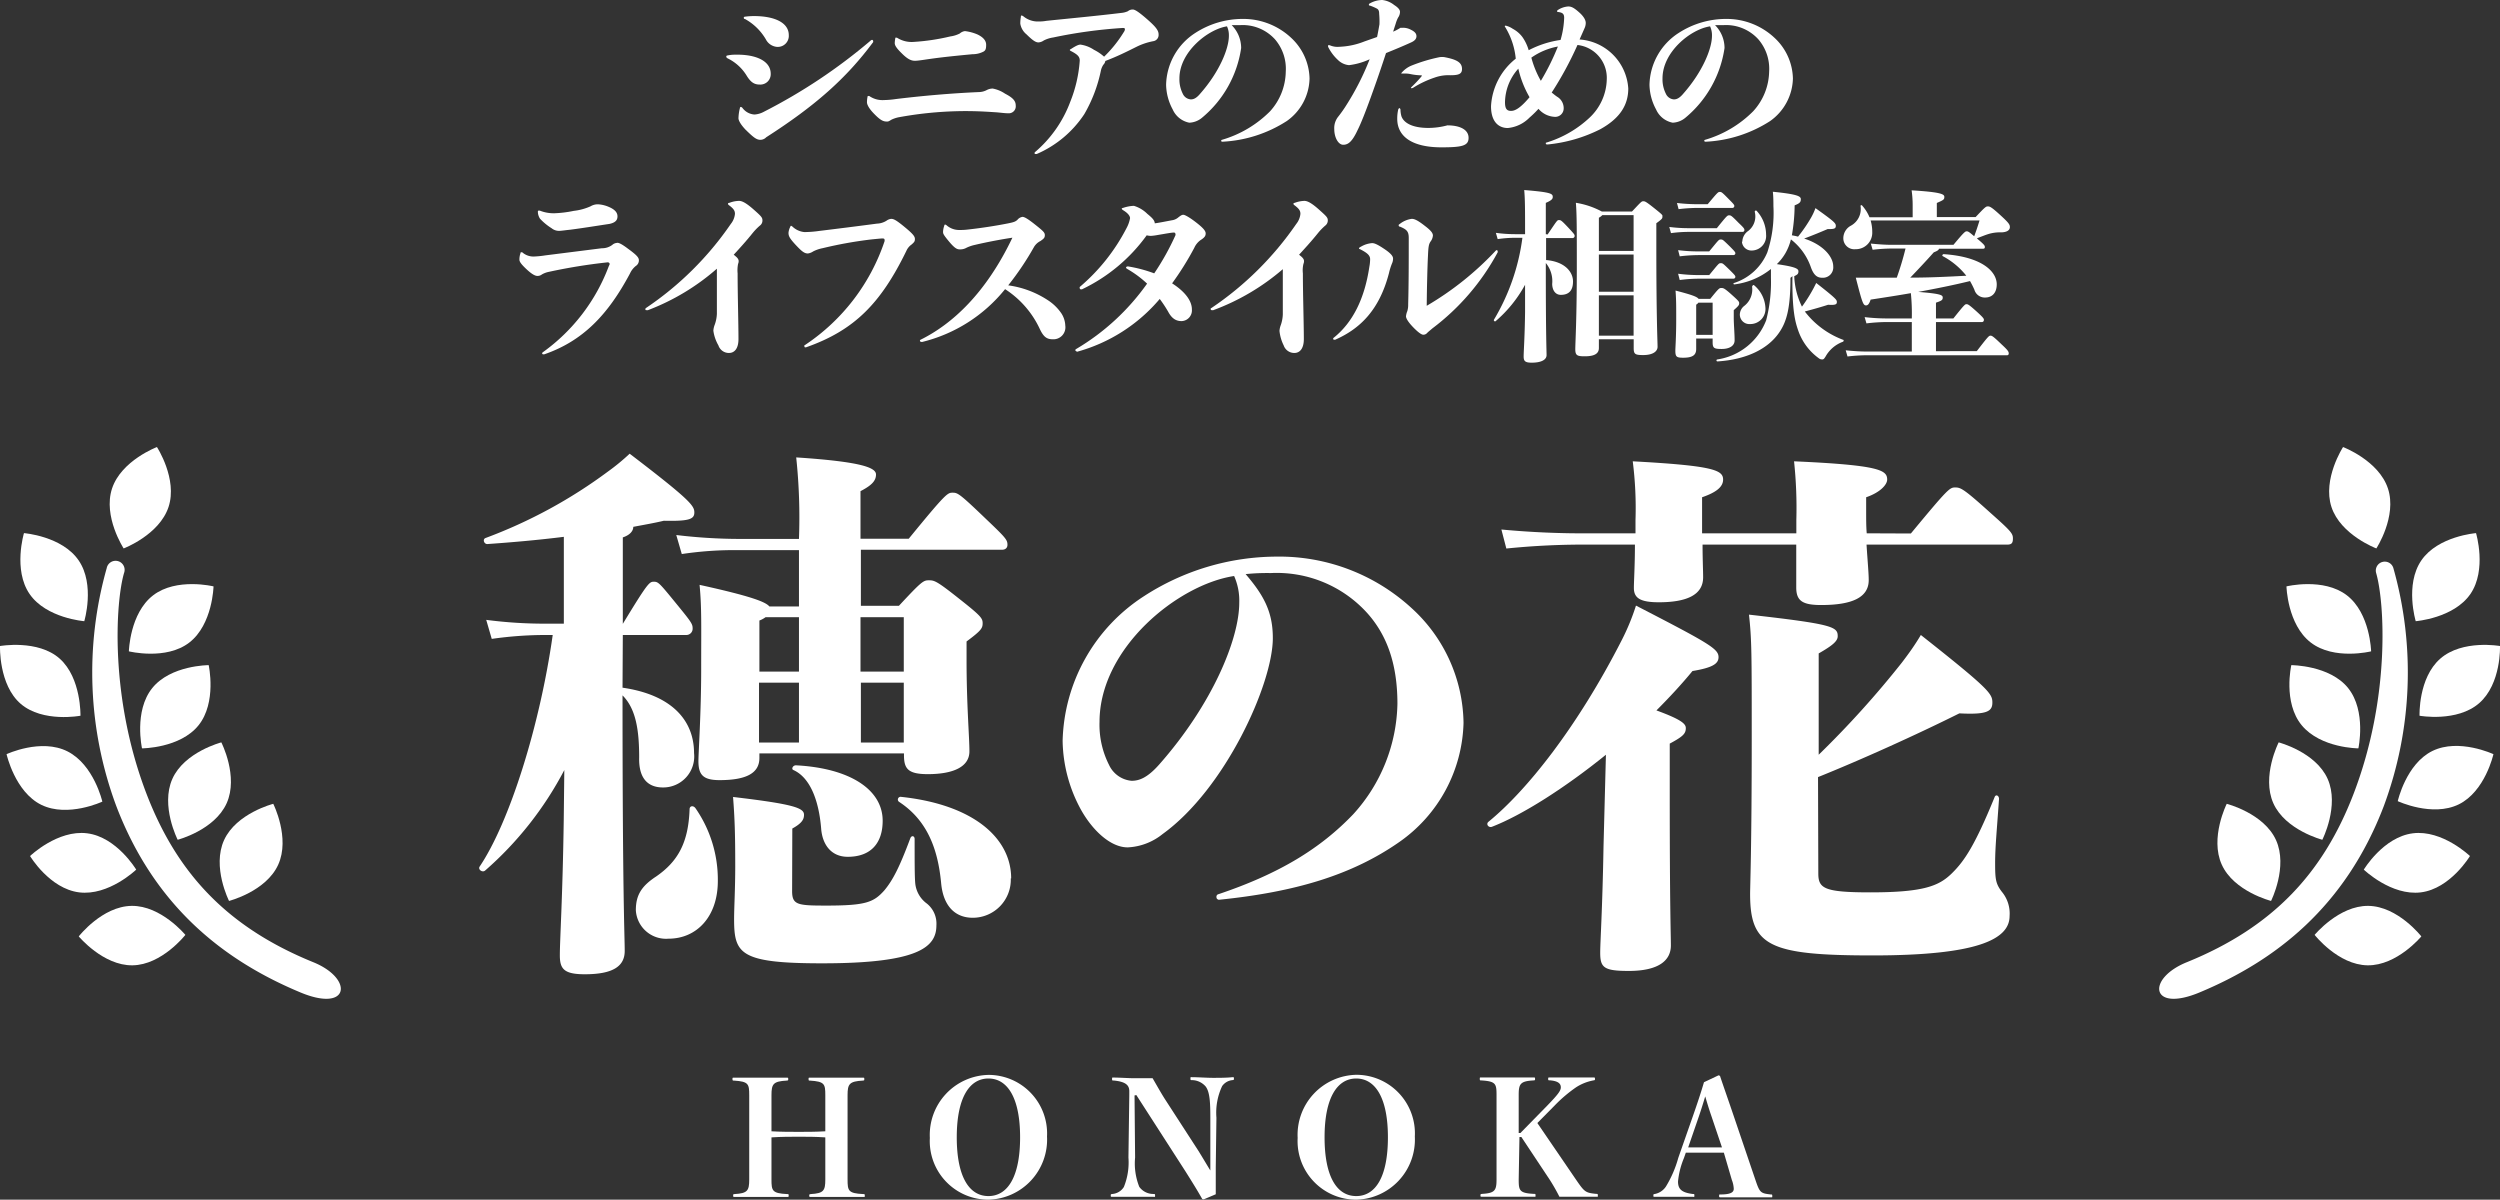 <svg xmlns="http://www.w3.org/2000/svg" viewBox="0 0 262.84 126.13"><rect x="0" y="0" width="262.84" height="126.13" fill="#333333" stroke="none"/><defs><style>.cls-1{fill:#fff;}</style></defs><title>アセット 1</title><g id="レイヤー_2" data-name="レイヤー 2"><g id="レイヤー_1-2" data-name="レイヤー 1"><path class="cls-1" d="M79.87,8.89c-.58,0-.94-.25-1.36-.92a4.81,4.81,0,0,0-2-1.83c-.11-.06-.15-.12-.15-.18s0-.11.13-.13a3.94,3.94,0,0,1,.91-.08h.36c2,.06,3.27.79,3.27,2A1.09,1.09,0,0,1,79.87,8.89Zm-1.48,4.75c-.56-.59-.75-1-.75-1.21a4.74,4.74,0,0,1,.15-1.06c0-.08.06-.13.1-.13a.31.31,0,0,1,.17.11,1.7,1.7,0,0,0,1.27.69,2.41,2.41,0,0,0,1-.3A57.75,57.75,0,0,0,91.51,4.29a.28.28,0,0,1,.18-.1.13.13,0,0,1,.11.14.18.18,0,0,1,0,.1c-2.87,3.86-6.12,6.71-11.24,10a.87.87,0,0,1-.65.27C79.51,14.68,79.2,14.43,78.39,13.64ZM78.2,1.87c0-.06,0-.1.15-.12a7.34,7.34,0,0,1,.92-.06c2.18,0,3.66.7,3.66,2A1.16,1.16,0,0,1,81.7,4.93a1.45,1.45,0,0,1-1.18-.79A5.77,5.77,0,0,0,78.33,2C78.22,2,78.2,1.92,78.2,1.87Z"/><path class="cls-1" d="M105.67,9.85c.85.44,1.12.77,1.12,1.25a.73.73,0,0,1-.77.81c-.37,0-.77-.06-1.23-.1-.83-.05-1.81-.13-3.31-.13a39.15,39.15,0,0,0-7,.65,3.24,3.24,0,0,0-.75.25c-.23.14-.32.2-.46.2-.42,0-.71-.12-1.48-.93-.52-.56-.64-.92-.64-1.09a2.78,2.78,0,0,1,.06-.58c0-.06,0-.08.08-.08a.14.14,0,0,1,.11,0,2.43,2.43,0,0,0,1.54.42,9.48,9.48,0,0,0,1.27-.11c2.72-.33,5.74-.6,8.72-.73a1.84,1.84,0,0,0,.83-.22,1.37,1.37,0,0,1,.61-.15A3.45,3.45,0,0,1,105.67,9.85ZM94.84,5.64c-.64-.62-.77-.89-.77-1.12a3.26,3.26,0,0,1,.06-.5c0-.06,0-.06.05-.06s0,0,.12,0A2.84,2.84,0,0,0,96,4.41a22.38,22.38,0,0,0,3.91-.58,3.09,3.09,0,0,0,1-.31,1,1,0,0,1,.54-.25,4.77,4.77,0,0,1,1.31.35c.61.29.92.65.92,1.09s-.07.58-.25.7a2.49,2.49,0,0,1-1.19.29c-1.81.17-3.25.32-4.5.5-.64.09-1.23.19-1.54.19S95.51,6.31,94.84,5.64Z"/><path class="cls-1" d="M116,6.81a1.85,1.85,0,0,0-.25.58A15.24,15.24,0,0,1,114,12a11.4,11.4,0,0,1-5,4.19l-.1,0c-.07,0-.13,0-.13-.09a.14.14,0,0,1,.06-.12,12.8,12.8,0,0,0,3.69-5.27,14.22,14.22,0,0,0,1-4.33c0-.39-.17-.62-.9-1-.12-.06-.14-.08-.14-.12s0-.05.12-.11c.6-.39.83-.46,1-.46a3.39,3.39,0,0,1,1.42.55,4.66,4.66,0,0,1,1.06.72,13.12,13.12,0,0,0,2.08-2.6.53.53,0,0,0,.11-.29c0-.1-.07-.13-.23-.13a50.89,50.89,0,0,0-7.31,1,3.15,3.15,0,0,0-1,.32,1.09,1.09,0,0,1-.54.2c-.29,0-.59-.18-1.27-.85a1.82,1.82,0,0,1-.65-1.12,3.92,3.92,0,0,1,.06-.71c0-.09,0-.15.09-.15a.49.49,0,0,1,.18.09,2.39,2.39,0,0,0,1.42.54c.38,0,.6,0,1-.07,3-.31,5.1-.5,7.85-.83a2.16,2.16,0,0,0,.71-.18A.79.79,0,0,1,119.1,1c.19,0,.54.18,1.48,1s1.23,1.2,1.23,1.62a.66.66,0,0,1-.56.71,6.8,6.8,0,0,0-1.78.6c-1.08.54-2,1-3.26,1.48A.72.72,0,0,1,116,6.81Z"/><path class="cls-1" d="M128.39,14.8a.1.1,0,0,1,.08-.1,11.78,11.78,0,0,0,5.06-3,6.34,6.34,0,0,0,1.65-4.16,4.75,4.75,0,0,0-1.13-3.4,4.57,4.57,0,0,0-3.62-1.5c-.29,0-.63,0-.94,0a3.42,3.42,0,0,1,1,2.41,11.71,11.71,0,0,1-4.14,7.35,2.22,2.22,0,0,1-1.31.5,2.41,2.41,0,0,1-1.75-1.4,5.64,5.64,0,0,1-.69-2.6,6.65,6.65,0,0,1,3.06-5.43,9.16,9.16,0,0,1,5-1.48,7.35,7.35,0,0,1,5.1,2,6,6,0,0,1,1.92,4.27,5.61,5.61,0,0,1-2.4,4.47,13.73,13.73,0,0,1-6.77,2.17C128.41,14.89,128.39,14.85,128.39,14.8ZM124,8.24a3.35,3.35,0,0,0,.35,1.61,1,1,0,0,0,.85.6c.27,0,.57-.1,1-.62,2-2.27,3-4.71,3-6.06a2.22,2.22,0,0,0-.2-1C127,3.08,124,5.46,124,8.24Z"/><path class="cls-1" d="M147.46,2.92a1.72,1.72,0,0,1,.86.2c.44.21.6.42.6.69s-.18.48-.56.65c-.81.37-1.77.77-2.64,1.12-.78,2.39-1.3,3.81-1.63,4.73-.52,1.43-1,2.66-1.35,3.35-.58,1.25-1,1.56-1.52,1.56s-.94-.77-.94-1.64a1.91,1.91,0,0,1,.42-1.32,13.05,13.05,0,0,0,.89-1.27A27.66,27.66,0,0,0,144,6.23a7.19,7.19,0,0,1-2.17.62,1.9,1.9,0,0,1-1.16-.54,4.76,4.76,0,0,1-1-1.31.41.41,0,0,1-.05-.17s0-.08.05-.08,0,0,.12,0a2,2,0,0,0,1,.17,7.92,7.92,0,0,0,2.68-.57l1.31-.46c.09-.43.17-.87.25-1.33A8.7,8.7,0,0,0,145,1.46c0-.29-.06-.44-.21-.54A4.92,4.92,0,0,0,144,.58c-.06,0-.08,0-.08-.1A.12.12,0,0,1,144,.37,2.69,2.69,0,0,1,145.32,0a2.44,2.44,0,0,1,1.25.52c.42.27.62.5.62.73a1.07,1.07,0,0,1-.2.6,3.29,3.29,0,0,0-.25.63c-.09.29-.19.58-.27.85a4.76,4.76,0,0,0,.77-.41Zm-.31,8.45s.09.06.09.17a2.66,2.66,0,0,0,.1.68c.23.67,1.1,1.23,2.83,1.23a7.7,7.7,0,0,0,2-.27c1.38,0,2.23.48,2.23,1.31s-.65,1-2.85,1c-3.06,0-4.65-1.12-4.65-3a4.19,4.19,0,0,1,.11-1C147.07,11.39,147.09,11.37,147.15,11.37Zm1.27-2.1s-.08,0-.08,0,0-.08.08-.14a14,14,0,0,0,1-1.06c.1-.13.08-.15,0-.15a6.11,6.11,0,0,1-1.12-.13,2.81,2.81,0,0,0-.59-.06l-.23,0c-.12,0-.16,0-.16,0s0-.06.16-.21a2.72,2.72,0,0,1,.86-.6A17.09,17.09,0,0,1,151.4,6a3.29,3.29,0,0,1,.42,0c1.33.25,1.89.56,1.89,1.25,0,.52-.33.66-1.23.66a4.31,4.31,0,0,0-1.66.25,10.58,10.58,0,0,0-2.27,1.08A.26.26,0,0,1,148.42,9.27Z"/><path class="cls-1" d="M162.67,15.18c-.09,0-.15,0-.15-.1s0-.07.13-.11a11.54,11.54,0,0,0,4.45-2.58,5.69,5.69,0,0,0,1.83-4.08,3.47,3.47,0,0,0-3.08-3.58,36.38,36.38,0,0,1-2.71,5c.19.15.36.3.57.44a1.39,1.39,0,0,1,.69,1.23.89.89,0,0,1-1,.88,2.38,2.38,0,0,1-1.65-.84,10.12,10.12,0,0,1-.94.92,3.68,3.68,0,0,1-2.29,1.1c-.91,0-1.76-.6-1.76-2.29a6.84,6.84,0,0,1,2.6-5,7.74,7.74,0,0,0-1.09-3.29c-.06-.08-.06-.08-.06-.12s0-.06.11-.06a2.24,2.24,0,0,1,.73.33,3.06,3.06,0,0,1,1,.85,4.69,4.69,0,0,1,.67,1.4,10.4,10.4,0,0,1,3.35-1.08,9.25,9.25,0,0,0,.38-2.32c0-.43-.17-.56-.65-.62-.08,0-.1-.06-.1-.1s0,0,.06-.09a2.28,2.28,0,0,1,1.12-.39c.32,0,.59.12,1.17.64s.67.9.67,1.1a1.4,1.4,0,0,1-.09.46c-.18.42-.35.79-.56,1.27a5.51,5.51,0,0,1,5.12,5.15c0,1.7-.83,3.12-2.95,4.29a15.59,15.59,0,0,1-5.54,1.6Zm-4.44-4.44c0,.63.15.92.63.92.33,0,.87-.15,1.95-1.44a10.72,10.72,0,0,1-1.18-3A5.38,5.38,0,0,0,158.23,10.74Zm5.56-5.85A7.1,7.1,0,0,0,161,6.06,10.19,10.19,0,0,0,162,8.5,25.16,25.16,0,0,0,163.79,4.89Z"/><path class="cls-1" d="M179.18,14.8a.1.1,0,0,1,.08-.1,11.78,11.78,0,0,0,5.06-3A6.34,6.34,0,0,0,186,7.54a4.75,4.75,0,0,0-1.13-3.4,4.57,4.57,0,0,0-3.62-1.5c-.29,0-.64,0-.94,0a3.42,3.42,0,0,1,1,2.41,11.71,11.71,0,0,1-4.14,7.35,2.22,2.22,0,0,1-1.31.5,2.41,2.41,0,0,1-1.75-1.4,5.64,5.64,0,0,1-.69-2.6,6.65,6.65,0,0,1,3.06-5.43,9.16,9.16,0,0,1,5-1.48,7.35,7.35,0,0,1,5.1,2,6,6,0,0,1,1.92,4.27,5.64,5.64,0,0,1-2.4,4.47,13.73,13.73,0,0,1-6.77,2.17C179.2,14.89,179.18,14.85,179.18,14.8Zm-4.39-6.56a3.35,3.35,0,0,0,.35,1.61,1,1,0,0,0,.85.6c.26,0,.57-.1,1-.62,2-2.27,3-4.71,3-6.06a2.22,2.22,0,0,0-.2-1C177.74,3.08,174.79,5.46,174.79,8.24Z"/><path class="cls-1" d="M66,26.13c.92.67,1.17.94,1.17,1.23a.69.69,0,0,1-.32.6,2.18,2.18,0,0,0-.62.8c-2.35,4.41-5,7.1-9,8.49a.3.3,0,0,1-.12,0,.1.1,0,0,1-.11-.1s0-.08.09-.13A19.58,19.58,0,0,0,64,28c.08-.17.1-.21.1-.25s-.06-.17-.21-.17a58.36,58.36,0,0,0-6.18,1,2.39,2.39,0,0,0-.73.27.75.75,0,0,1-.48.16c-.21,0-.54-.14-1.14-.7s-.75-.82-.75-1a2,2,0,0,1,.12-.71c0-.06,0-.08.08-.08s0,0,.09,0a1.77,1.77,0,0,0,1.25.45,10.08,10.08,0,0,0,1.18-.12l5.94-.75a1.78,1.78,0,0,0,1.1-.35.81.81,0,0,1,.48-.21C65,25.49,65.31,25.61,66,26.13ZM58,24A6.06,6.06,0,0,1,56.78,23a1.37,1.37,0,0,1-.23-.73c0-.06,0-.12.06-.12a.34.34,0,0,1,.16,0,3.88,3.88,0,0,0,1.55.27,11.86,11.86,0,0,0,2-.25,5.92,5.92,0,0,0,1.77-.48,1.49,1.49,0,0,1,.79-.21,3.32,3.32,0,0,1,1.12.27c.69.29.92.63.92,1s-.19.65-.84.79c-1.66.25-2.81.44-4.12.61-.6.06-.94.12-1.14.12A1.21,1.21,0,0,1,58,24Z"/><path class="cls-1" d="M68.12,32.61a.39.39,0,0,1-.14,0c-.08,0-.13,0-.13-.12a.16.16,0,0,1,.07-.11,33.41,33.41,0,0,0,8.91-8.83,2,2,0,0,0,.44-1.06c0-.33-.13-.54-.61-.9-.08-.06-.12-.1-.12-.16s0-.08.16-.11a3,3,0,0,1,1-.2c.33,0,.77.23,1.56.93s.9.82.9,1.13a.65.65,0,0,1-.27.54,6.2,6.2,0,0,0-.75.77c-.73.91-1.4,1.64-2,2.29l.23.19c.23.2.29.35.29.48a.72.72,0,0,1-.06.29,3.42,3.42,0,0,0-.05,1c0,2.18.09,5.28.09,6.91,0,1-.42,1.46-1,1.46a1.16,1.16,0,0,1-1.11-.8A4.22,4.22,0,0,1,75,34.77a2.08,2.08,0,0,1,.14-.62A3.79,3.79,0,0,0,75.37,33c0-1.4,0-2.5,0-4.75A23.8,23.8,0,0,1,68.12,32.61Z"/><path class="cls-1" d="M84.7,36.52c-.08,0-.13,0-.13-.14s0-.07.07-.11A21.19,21.19,0,0,0,93,25.36a.39.39,0,0,0,0-.14c0-.11-.07-.15-.23-.15s-.71.06-1.13.1a43.36,43.36,0,0,0-5.14.92,3.81,3.81,0,0,0-1,.34,1.34,1.34,0,0,1-.56.22c-.37,0-.65-.22-1.31-.93s-.73-.94-.73-1.25a1.68,1.68,0,0,1,.17-.59c.06-.14.06-.14.1-.14s0,0,.12.06a2.12,2.12,0,0,0,1.28.6,11.42,11.42,0,0,0,1.56-.12c1.89-.23,3.89-.48,6.08-.77a2,2,0,0,0,1-.31,1,1,0,0,1,.48-.19c.25,0,.5.1,1.41.85s1.09,1,1.09,1.27-.09.34-.34.57a1.61,1.61,0,0,0-.56.68c-2.69,5.52-5.46,8.35-10.56,10.14Z"/><path class="cls-1" d="M96.86,35.94c-.1,0-.14-.06-.14-.12s0-.07.08-.11c3.35-1.66,6.87-4.91,9.64-10.72-1.08.16-2.6.44-4,.77a3.93,3.93,0,0,0-.83.29,1.31,1.31,0,0,1-.64.17c-.28,0-.5,0-1.17-.8s-.65-.87-.65-1.08a2.21,2.21,0,0,1,.13-.62c0-.09.06-.11.1-.11s0,0,.11.05a2,2,0,0,0,1.35.52c.31,0,.52,0,.94-.05,1.45-.16,2.91-.39,4.18-.64.65-.13.79-.19,1-.37a.85.85,0,0,1,.54-.32c.19,0,.52.17,1.35.83s1,.82,1,1.09-.1.37-.46.62a1.62,1.62,0,0,0-.68.63A30.33,30.33,0,0,1,106,30a10.05,10.05,0,0,1,4.15,1.55,5,5,0,0,1,1.35,1.27,2.52,2.52,0,0,1,.5,1.41,1.26,1.26,0,0,1-1.33,1.44c-.67,0-1-.31-1.4-1.19a10,10,0,0,0-3.6-4.08,16.11,16.11,0,0,1-8.75,5.56Z"/><path class="cls-1" d="M113.17,36.92a.1.1,0,0,1-.11-.09.14.14,0,0,1,.09-.14,24.24,24.24,0,0,0,7.45-6.87,11.09,11.09,0,0,0-2.08-1.54c-.09-.06-.13-.09-.13-.15s.07-.12.21-.12a14.38,14.38,0,0,1,2.75.73,26.75,26.75,0,0,0,2.23-4,.29.29,0,0,0,0-.15.15.15,0,0,0-.15-.14c-.29,0-.87.12-1.68.25a6,6,0,0,1-.75.1,1.92,1.92,0,0,1-.44-.06,17.85,17.85,0,0,1-6.81,5.68l-.1,0a.12.12,0,0,1-.13-.12.21.21,0,0,1,0-.13A20.27,20.27,0,0,0,118.43,24a3.5,3.5,0,0,0,.38-1.06c0-.15-.1-.46-.73-.84-.12-.08-.14-.12-.14-.16s0-.05.16-.09a4,4,0,0,1,1.11-.21,3.36,3.36,0,0,1,1.41.84c.5.41.77.67.79,1,.4-.05,1-.17,1.79-.32a1.29,1.29,0,0,0,.69-.31c.25-.19.37-.27.52-.27s.63.25,1.35.81,1,.88,1,1.15-.12.41-.41.62a2,2,0,0,0-.79.9,31,31,0,0,1-2.33,3.73c1.24.79,2.08,1.76,2.08,2.74a1.13,1.13,0,0,1-1.07,1.23c-.52,0-1-.19-1.43-1a13.31,13.31,0,0,0-.88-1.33,17.41,17.41,0,0,1-8.72,5.56Z"/><path class="cls-1" d="M127.56,32.61a.34.34,0,0,1-.13,0c-.08,0-.14,0-.14-.12s0-.07.08-.11a33.56,33.56,0,0,0,8.91-8.83,2,2,0,0,0,.44-1.06c0-.33-.13-.54-.61-.9-.08-.06-.12-.1-.12-.16s0-.08.15-.11a3.08,3.08,0,0,1,1-.2c.32,0,.77.23,1.55.93s.91.82.91,1.13a.68.68,0,0,1-.27.54,6.2,6.2,0,0,0-.75.77c-.73.91-1.41,1.64-2,2.29l.23.19c.23.2.29.35.29.48a.72.72,0,0,1-.06.29,2.86,2.86,0,0,0-.06,1c0,2.18.1,5.28.1,6.91,0,1-.42,1.46-1,1.46a1.18,1.18,0,0,1-1.12-.8,4.39,4.39,0,0,1-.44-1.52,2.08,2.08,0,0,1,.14-.62,3.79,3.79,0,0,0,.21-1.12c0-1.4,0-2.5,0-4.75A23.85,23.85,0,0,1,127.56,32.61Z"/><path class="cls-1" d="M146.34,27.72a6.61,6.61,0,0,0-.31,1c-1,3.84-3,5.83-5.66,7l-.09,0a.11.11,0,0,1-.12-.1s0-.06.06-.11c2-1.6,3.25-4.1,3.75-7.47a4.45,4.45,0,0,0,.08-.79c0-.4-.31-.67-1.08-1.06-.07,0-.09-.05-.09-.09s.07-.1.23-.18a2.71,2.71,0,0,1,1.15-.36c.25,0,.6.15,1.39.69.59.41.81.69.81.93A1.22,1.22,0,0,1,146.34,27.72Zm4.06-2.32c-.19.28-.23.57-.27,1.52-.06,1.19-.11,3.19-.13,5.23a32.12,32.12,0,0,0,7.25-5.79s.06-.06.1-.06a.11.11,0,0,1,.11.12.3.3,0,0,1,0,.11,24.57,24.57,0,0,1-6.87,8c-.25.22-.38.31-.55.48a.51.51,0,0,1-.41.18c-.17,0-.52-.23-1.06-.79s-.75-.94-.75-1.15a1.88,1.88,0,0,1,.14-.54,2.25,2.25,0,0,0,.09-.7c.06-2.27.06-4.48.06-7,0-.69-.23-.89-.92-1.18-.1,0-.14-.07-.14-.13s0-.08.1-.14a2.56,2.56,0,0,1,1.27-.55c.25,0,.56.09,1.4.75.66.5.83.77.83,1A1.19,1.19,0,0,1,150.4,25.4Z"/><path class="cls-1" d="M162.71,24.65c1-1.47,1-1.51,1.19-1.51s.24,0,1,.81c.57.62.65.7.65.85a.22.22,0,0,1-.21.23h-2.79v2.31c2,.17,2.83,1.27,2.83,2.25S164.92,31,164.1,31c-.56,0-.89-.46-.91-1.14a3,3,0,0,0-.67-2.21v.48c0,7.33.08,8.68.08,9.2s-.6.8-1.56.8c-.73,0-.85-.19-.85-.67s.12-2.12.15-4.67l0-2.85a13.62,13.62,0,0,1-3.1,3.83c-.09.07-.23-.06-.17-.16A22.44,22.44,0,0,0,160.06,25h-.72a12.66,12.66,0,0,0-1.88.14l-.19-.66a15.06,15.06,0,0,0,2.07.14h1c0-2.6,0-3.64-.09-4.64,2.83.23,3,.38,3,.73,0,.19-.1.35-.73.62v3.29Zm8.87-2.41c.94-1,1-1.08,1.18-1.08s.25,0,1.19.75.83.7.83.87,0,.23-.64.69v2.41c0,7.62.13,10.1.13,10.58s-.48.87-1.51.87c-.87,0-1-.1-1-.75v-.91H168.1v.92c0,.6-.48.87-1.48.87-.79,0-1-.08-1-.75s.16-3.14.16-8.7c0-4,0-5.5-.1-6.69a8.61,8.61,0,0,1,2.73.92Zm.17,4.14V22.62h-3.29a1.37,1.37,0,0,1-.36.27v3.49Zm-3.65.38v3.91h3.65V26.76Zm3.65,8.53V31.05H168.1v4.24Z"/><path class="cls-1" d="M177.51,24.38a13.93,13.93,0,0,0-1.83.13l-.18-.65a15.86,15.86,0,0,0,2,.13h3c1.07-1.33,1.11-1.35,1.29-1.35s.23,0,1,.79c.57.54.61.62.61.75a.19.19,0,0,1-.21.2Zm4.77,9c0,.73.09,1.66.09,2.41,0,.57-.54.9-1.36.9s-.95-.1-.95-.73v-.37h-1.73v1.1c0,.6-.31.92-1.36.92-.7,0-.83-.09-.83-.75,0-.3.09-1.4.09-3.31,0-1.57,0-2-.07-3,1.69.44,2.25.64,2.42.87h1.23c.89-1.1.95-1.14,1.16-1.14s.31,0,1.1.71.78.74.78.91-.07.27-.57.71Zm-3.74-11.52a16.76,16.76,0,0,0-2.06.13l-.17-.65a18.56,18.56,0,0,0,2.23.13h1c1.05-1.25,1.09-1.29,1.27-1.29s.21,0,1,.81c.48.48.53.56.53.67a.2.2,0,0,1-.21.2Zm1.16,4.57c1-1.21,1-1.25,1.21-1.25s.21,0,1,.77c.46.47.54.56.54.68a.2.2,0,0,1-.21.19h-3.58a16.76,16.76,0,0,0-2.06.13l-.17-.65a16.59,16.59,0,0,0,2.23.13Zm0,2.49c1-1.21,1-1.25,1.21-1.25s.21,0,1,.77c.46.46.54.55.54.67a.2.2,0,0,1-.21.19h-3.58a15.31,15.31,0,0,0-2.06.14l-.17-.66a16.88,16.88,0,0,0,2.23.14Zm.36,6.29V31.82h-1.5a.69.69,0,0,1-.23.21v3.18Zm8.18-6c0,3.09-.36,4.58-1.21,5.79-1.19,1.71-3.46,2.81-6.47,3-.11,0-.15-.19,0-.21a6.55,6.55,0,0,0,5.13-4.12,16,16,0,0,0,.5-4.48c0-.22,0-.56,0-.91a7.64,7.64,0,0,1-3.84,1.62c-.12,0-.16-.12,0-.16a5.66,5.66,0,0,0,3.46-3.21,13.27,13.27,0,0,0,.64-4.85c0-.34,0-1-.06-1.52,2.5.25,2.94.46,2.94.77s-.09.44-.65.66a18.7,18.7,0,0,1-.29,3.15,6.2,6.2,0,0,1,.65.14,15.43,15.43,0,0,0,1.37-2,6.13,6.13,0,0,0,.46-1c2,1.43,2.14,1.58,2.14,1.87s-.19.35-.85.33c-.73.31-1.54.65-2.48,1,2,.65,3.06,1.9,3.06,2.94a1.09,1.09,0,0,1-1.18,1.18c-.52,0-.88-.29-1.17-1.1a6.33,6.33,0,0,0-2.1-2.93,5.64,5.64,0,0,1-.59,1.47,5.27,5.27,0,0,1-.89,1.13c1.87.27,2.27.46,2.27.75s-.11.35-.44.52a8,8,0,0,0,.81,3.2,15.44,15.44,0,0,0,1-1.54c.19-.33.34-.62.5-.95,2.09,1.64,2.17,1.77,2.17,2s-.11.35-.92.29c-.7.23-1.52.46-2.45.71a10.66,10.66,0,0,0,.72.83,9.11,9.11,0,0,0,3.29,2.14c.11,0,.09.17,0,.21a3.45,3.45,0,0,0-1.83,1.56c-.16.25-.21.3-.35.3a.51.51,0,0,1-.31-.09,6,6,0,0,1-2.23-3c-.29-.85-.63-2-.59-5.66Zm-4,.9c0-.11.12-.19.19-.11a3.31,3.31,0,0,1,1.18,2.34A1.59,1.59,0,0,1,184,34.07a1,1,0,0,1-1.08-1,1.18,1.18,0,0,1,.48-.92A2.19,2.19,0,0,0,184.2,30.09Zm-1.06-4.69a1.42,1.42,0,0,1,.62-1.14,1.93,1.93,0,0,0,.69-2,.12.12,0,0,1,.19-.12,3.72,3.72,0,0,1,1,2.52,1.53,1.53,0,0,1-1.54,1.66A1,1,0,0,1,183.14,25.4Z"/><path class="cls-1" d="M207.83,36.92c1.21-1.58,1.29-1.63,1.44-1.63s.27.05,1.13.88c.72.67.79.79.79,1a.17.17,0,0,1-.19.18H196.24a17.63,17.63,0,0,0-2,.13l-.19-.65c.87.09,1.64.13,2.21.13H201V33.86h-2.77a18.08,18.08,0,0,0-2,.14l-.19-.66a20,20,0,0,0,2.22.14H201a21.19,21.19,0,0,0-.1-2.66c-1.41.25-2.81.46-4.23.68-.16.51-.33.61-.48.61-.31,0-.41-.31-1.08-2.92.61,0,1.11,0,1.46,0,1,0,1.92,0,2.85,0a31.17,31.17,0,0,0,.92-3.06h-1.46a17.63,17.63,0,0,0-2,.13l-.19-.65c.73.07,1.48.13,2.21.13h6.48c1.12-1.35,1.24-1.42,1.39-1.42s.25.06.79.52c.27-.73.38-1.08.56-1.66H196.67a4.19,4.19,0,0,1,.17,1.2,1.73,1.73,0,0,1-1.77,1.82,1.15,1.15,0,0,1-1.27-1.17,1.5,1.5,0,0,1,.81-1.31,2,2,0,0,0,1-2.06c0-.11.13-.13.21,0a4.29,4.29,0,0,1,.73,1.18h4.54V21.61a11.27,11.27,0,0,0-.11-1.6c3.08.19,3.44.4,3.44.69s-.09.33-.79.64v1.48h4.08c1-1.06,1.08-1.12,1.29-1.12s.39.08,1.31.92,1,1,1,1.26-.21.53-.9.55a4.16,4.16,0,0,0-1.37.18c-.35.11-.63.23-1.19.44l.07.08c.7.59.76.69.76.84s-.08.18-.2.18h-4.63c0,.13-.2.25-.54.38-.75.85-1.66,1.81-2.47,2.66,2.06,0,4-.1,5.89-.2a7.83,7.83,0,0,0-2.48-2.06c-.1-.05,0-.21.1-.21,4,.27,5.58,1.81,5.58,3.18,0,.83-.43,1.38-1.22,1.38a1.13,1.13,0,0,1-1.13-.82,9.69,9.69,0,0,0-.46-.91c-1.75.43-3.56.79-5.45,1.14,2.41.19,2.58.34,2.58.59s-.08.33-.71.54v1.66h1.83c1.17-1.47,1.23-1.5,1.38-1.5s.27.05,1.14.84c.63.58.69.68.69.81s-.08.23-.21.23h-4.83v3.06Z"/><path class="cls-1" d="M65.45,72.3c5.18.75,7.52,3.44,7.52,6.88a3.26,3.26,0,0,1-3.27,3.61c-1.51,0-2.56-.87-2.5-3.15,0-2.91-.35-5.13-1.75-6.53,0,21.28.23,25.3.23,26.87s-1.17,2.45-4.2,2.45c-2.21,0-2.62-.58-2.62-2,0-1.63.29-6,.41-14.22l.06-5.25A36.41,36.41,0,0,1,51,91.53c-.29.24-.76-.11-.58-.41,3.15-4.66,6.35-14.86,7.69-24.36h-.7a40.22,40.22,0,0,0-5.71.41l-.58-2a47.23,47.23,0,0,0,6.29.4h1.87V56.44c-2.8.35-5.6.59-8.05.76-.35,0-.52-.52-.17-.64a51.8,51.8,0,0,0,12.88-7A22.31,22.31,0,0,0,66.2,47.7C72.62,52.6,73,53.18,73,53.88s-.53.93-3.21.87c-1,.24-2,.41-3.21.64,0,.47-.4.88-1.1,1.11v9.09c2.62-4.31,2.79-4.43,3.26-4.43s.58.12,2.39,2.34c1.52,1.86,1.69,2.09,1.69,2.56a.66.66,0,0,1-.64.7h-6.7ZM73.14,85a13.17,13.17,0,0,1,2.33,7.63c0,3.73-2.21,6.06-5.19,6.06a3.18,3.18,0,0,1-3.43-3c0-1.63.64-2.56,2.15-3.55,2.28-1.58,3.38-3.56,3.5-7.06C72.5,84.71,72.91,84.65,73.14,85Zm6.7-5.31c0,1.58-1.34,2.33-4.19,2.33-1.75,0-2.22-.58-2.22-2,0-.93.29-5.07.29-9.67s.06-6.47-.17-8.86c5.54,1.22,6.94,1.8,7.34,2.27H84V57.84H77.63a36.89,36.89,0,0,0-5.95.41l-.58-2a56.3,56.3,0,0,0,6.53.41H84a60,60,0,0,0-.29-8.57c7,.46,8.39,1.1,8.39,1.8s-.52,1.17-1.63,1.75v5h5.07c3.91-4.78,4.08-4.84,4.61-4.84s.7.06,3.49,2.74c2.1,2,2.28,2.21,2.28,2.74,0,.29-.18.52-.59.52H90.51v5.89h4c2.39-2.57,2.57-2.68,3.15-2.68s.82.06,3.26,2c2.22,1.75,2.39,2,2.39,2.51s-.11.75-1.69,1.92v2c0,4.66.3,8,.3,9.56s-1.58,2.39-4.38,2.39c-2.09,0-2.5-.58-2.5-2v-.18H79.84Zm3.44,14c0,1.46.59,1.52,3.62,1.52,4.14,0,4.95-.35,6.06-1.58.93-1.11,1.63-2.51,2.74-5.48.12-.35.46-.29.46.06,0,2.39,0,3.85.06,4.6A3,3,0,0,0,97.45,95a2.7,2.7,0,0,1,1,2.28c0,2.27-1.81,4-12,4-8.68,0-9.27-1-9.27-4.67,0-1.16.12-3.14.12-5.53,0-3.5-.06-5.07-.23-7.29,6.47.76,7.46,1.17,7.46,1.87,0,.46-.18.87-1.23,1.45ZM84,64.89H80.49a2.75,2.75,0,0,1-.65.35v5.37H84Zm-4.2,13.18H84v-6.3h-4.2Zm3.85,2.39c5.71.29,9.15,2.56,9.15,5.83,0,2.33-1.22,3.79-3.67,3.79-1.75,0-2.68-1.29-2.8-3-.23-2.8-1.1-5.3-2.91-6.12C83.17,80.87,83.34,80.46,83.69,80.46Zm6.82-15.57v5.72h4.55V64.89Zm4.55,13.18v-6.3H90.51v6.3Zm11.25,14.28a4,4,0,0,1-4,4.14c-1.8,0-3.09-1.17-3.32-3.62-.35-3.79-1.57-6.7-4.43-8.57a.29.29,0,0,1,.23-.52C102.4,84.6,106.31,88.15,106.31,92.35Z"/><path class="cls-1" d="M127.89,94.28a.27.27,0,0,1,.22-.27c6.41-2.16,10.72-4.8,14.17-8.41A17.73,17.73,0,0,0,146.92,74c0-4-1-7.12-3.18-9.55a12.82,12.82,0,0,0-10.14-4.2,21.68,21.68,0,0,0-2.64.11c1.94,2.26,2.86,4,2.86,6.73,0,4.8-5,15.85-11.59,20.6a6.3,6.3,0,0,1-3.67,1.4c-1.83,0-3.72-1.83-4.9-3.94a15.51,15.51,0,0,1-1.94-7.27,18.65,18.65,0,0,1,8.57-15.21,25.76,25.76,0,0,1,13.91-4.15A20.57,20.57,0,0,1,148.48,64a16.59,16.59,0,0,1,5.39,12,15.75,15.75,0,0,1-6.73,12.51c-5,3.5-11,5.28-19,6.09C127.94,94.55,127.89,94.44,127.89,94.28ZM115.6,75.9a9.32,9.32,0,0,0,1,4.52,2.89,2.89,0,0,0,2.37,1.67c.75,0,1.62-.26,2.91-1.72,5.61-6.36,8.41-13.21,8.41-17a6.37,6.37,0,0,0-.54-2.81C123.85,61.45,115.6,68.13,115.6,75.9Z"/><path class="cls-1" d="M168.84,79.35c-4.25,3.44-8.8,6.35-12,7.58-.35.11-.64-.29-.35-.53,4-3.26,9.33-9.91,14.05-19.17a23.74,23.74,0,0,0,1.46-3.56c7.75,4,8.68,4.55,8.68,5.42,0,.7-.64,1.11-2.74,1.46-1.05,1.28-2.33,2.68-3.79,4.14,2.74,1,3.09,1.45,3.09,1.86,0,.58-.29.88-1.69,1.63v5.31c0,12.06.12,14.8.12,15.91,0,1.58-1.28,2.68-4.43,2.68-2.62,0-3-.35-3-1.92,0-1.17.23-4.43.35-11.25ZM200.9,56.09c3.91-4.72,4.08-4.84,4.66-4.84s.88.12,3.73,2.69c2.16,1.92,2.34,2.15,2.34,2.68s-.18.64-.65.64H196.24c.11,1.75.23,3,.23,3.73,0,1.86-1.81,2.62-5,2.62-2,0-2.62-.46-2.62-1.86V57.26H179c0,1.51.06,2.68.06,3.44,0,1.86-1.75,2.62-4.66,2.62-2,0-2.62-.47-2.62-1.51,0-.7.11-2.39.11-4.55h-4.6a80.3,80.3,0,0,0-8.92.41l-.52-2a91.38,91.38,0,0,0,9.44.4h4.66v-1.4a38.89,38.89,0,0,0-.29-6.17c8.51.46,9.5.93,9.5,1.92,0,.76-.7,1.34-2.21,1.86v3.79h9.91v-1.4a46.45,46.45,0,0,0-.24-6.17c9,.4,9.79.93,9.79,1.92,0,.52-.7,1.34-2.21,1.86v1.46c0,.88,0,1.63.06,2.33Zm-9.73,35.73c0,1.58.58,2,5.48,2,5.65,0,7.22-.69,8.56-2s2.45-3,4.49-8c.12-.35.47-.18.47.17-.23,3.33-.41,5.07-.41,6.76s.06,2.16.7,3a3.58,3.58,0,0,1,.82,2.56c0,2.45-3.38,4.14-14.4,4.14C186,100.45,184,99.46,184,94c0-.87.17-5,.17-16.32,0-9,0-10.44-.29-13.06,8.86,1,9.33,1.28,9.33,2.27,0,.53-.59,1-2,1.81V79.35a100.93,100.93,0,0,0,8.74-9.68c.76-1,1.34-1.8,2-2.91,7.23,5.71,7.52,6.18,7.52,7.11S208.89,75.15,206,75c-4.55,2.27-10.38,4.9-14.86,6.7Z"/><path class="cls-1" d="M81.11,124c0,1.19.07,1.46,1.64,1.54.15,0,.17,0,.17.15s0,.15-.17.15c-.8,0-1.87,0-2.79,0s-2,0-2.73,0c-.13,0-.15,0-.15-.13s0-.17.15-.17c1.36-.08,1.54-.35,1.54-1.54v-8.86c0-1.18-.08-1.43-1.59-1.53-.15,0-.17,0-.17-.16s0-.15.17-.15c.79,0,1.86,0,2.78,0s2,0,2.74,0c.16,0,.17,0,.17.15s0,.14-.17.16c-1.4.08-1.59.35-1.59,1.53v3.8c1,.06,2,.06,2.87.06s1.77,0,2.79-.06v-3.8c0-1.18-.08-1.43-1.61-1.53-.13,0-.15,0-.15-.16s0-.15.17-.15c.79,0,1.81,0,2.73,0s2.06,0,2.8,0c.15,0,.16,0,.16.15s0,.14-.16.16c-1.41.08-1.6.35-1.6,1.53V124c0,1.19.07,1.46,1.63,1.54.17,0,.18,0,.18.17s0,.13-.18.13c-.79,0-1.91,0-2.83,0s-1.94,0-2.66,0c-.15,0-.17,0-.17-.13s0-.15.17-.17c1.34-.08,1.52-.35,1.52-1.54v-4.42c-1-.07-1.92-.07-2.79-.07s-1.83,0-2.87.07Z"/><path class="cls-1" d="M110.08,119.49a6.32,6.32,0,0,1-6.18,6.64,6.16,6.16,0,0,1-6.14-6.49,6.31,6.31,0,0,1,6.18-6.63A6.16,6.16,0,0,1,110.08,119.49Zm-9.49.08c0,4.12,1.29,6.18,3.33,6.18s3.33-2.06,3.33-6.18-1.31-6.18-3.33-6.18S100.59,115.45,100.59,119.57Z"/><path class="cls-1" d="M119.28,115.17l.06,6.53a6.63,6.63,0,0,0,.44,3.08,1.82,1.82,0,0,0,1.47.75c.17,0,.19,0,.19.17s0,.13-.19.13c-.73,0-1.55,0-2.22,0s-1.41,0-2.08,0c-.15,0-.17,0-.17-.13s0-.15.17-.17a1.57,1.57,0,0,0,1.21-.74,6.89,6.89,0,0,0,.48-3.09l.09-6.57v-.41c0-.61-.36-1-1.65-1.12-.15,0-.16,0-.16-.16s0-.16.16-.15c.59,0,1.59.07,2.1.07s1.22,0,2,0c.39.67.79,1.39,1.24,2.11L126,121c.47.76.85,1.41,1.25,2.06l0-1.89v-3.66c0-1.64-.06-2.72-.5-3.29a1.93,1.93,0,0,0-1.42-.66c-.15,0-.17,0-.17-.16s0-.16.17-.15c.59,0,1.56.07,2.18.07s1.5,0,2.06-.07c.15,0,.16,0,.16.14s0,.15-.16.17a1.5,1.5,0,0,0-1.08.63,6.56,6.56,0,0,0-.6,3.32l-.07,5.2c0,1.19,0,1.89,0,2.85l-1.25.53c-.1,0-.15,0-.19-.06-.48-.86-1-1.69-1.76-2.9l-5.15-8Z"/><path class="cls-1" d="M148.75,119.49a6.32,6.32,0,0,1-6.18,6.64,6.16,6.16,0,0,1-6.14-6.49A6.31,6.31,0,0,1,142.6,113,6.16,6.16,0,0,1,148.75,119.49Zm-9.49.08c0,4.12,1.28,6.18,3.33,6.18s3.33-2.06,3.33-6.18-1.31-6.18-3.33-6.18S139.26,115.45,139.26,119.57Z"/><path class="cls-1" d="M159.67,124c0,1.17.07,1.44,1.6,1.52.16,0,.17,0,.17.17s0,.13-.17.13c-.8,0-1.85,0-2.77,0s-2,0-2.68,0c-.15,0-.17,0-.17-.13s0-.15.17-.17c1.34-.08,1.52-.35,1.52-1.52v-8.88c0-1.18-.08-1.43-1.59-1.53-.15,0-.17,0-.17-.16s0-.15.17-.15c.79,0,1.81,0,2.73,0s2,0,2.75,0c.15,0,.16,0,.16.15s0,.14-.16.16c-1.38.08-1.56.35-1.56,1.53v4h.18l2.87-2.93c1.08-1.12,1.38-1.52,1.38-1.87s-.21-.66-1.15-.74c-.17,0-.18,0-.18-.15s0-.15.18-.15h2.24c.59,0,1.46,0,2.33,0,.15,0,.17,0,.17.15s0,.12-.17.16a5.05,5.05,0,0,0-1.81.72,14.8,14.8,0,0,0-2.24,1.9l-1.84,1.86,4.05,5.93c.92,1.34,1,1.4,2.14,1.52.15,0,.17,0,.17.17s0,.13-.17.13c-.8,0-1.64,0-2.14,0s-1.26,0-1.73,0a19.85,19.85,0,0,0-1-1.76l-3-4.52h-.2Z"/><path class="cls-1" d="M181.24,121.19c-.54,0-1.28,0-2,0s-1.27,0-2,0l-.2.57a8.49,8.49,0,0,0-.62,2.46c0,.79.37,1.16,1.54,1.31.17,0,.18,0,.18.17s0,.13-.18.13c-.69,0-1.54,0-2.14,0s-1.19,0-1.83,0c-.15,0-.16,0-.16-.13s0-.15.16-.17a1.82,1.82,0,0,0,1.17-.8,11.88,11.88,0,0,0,1.29-3l1.54-4.4c.51-1.46.87-2.56,1.16-3.55l1.52-.72a.19.19,0,0,1,.2.17c.4,1.19.81,2.34,1.44,4.2l2.25,6.63c.45,1.32.53,1.4,1.6,1.52.15,0,.17,0,.17.17s0,.13-.17.13c-.78,0-1.49,0-2.56,0s-1.91,0-2.69,0c-.15,0-.17,0-.17-.15s0-.15.17-.15c1.18,0,1.37-.3,1.37-.6a2.87,2.87,0,0,0-.2-.92Zm-1.31-3.85c-.27-.78-.42-1.3-.65-2.07-.24.8-.44,1.44-.67,2.11l-1.12,3.25c.55,0,1.2,0,1.79,0s1.29,0,1.76,0Z"/><path class="cls-1" d="M31.61,104.35c-8-3.33-15.34-9-19.39-19.62a40.29,40.29,0,0,1-1-25,.95.95,0,1,1,1.82.52c-.88,3-1.55,13,2.36,23.2,3.18,8.28,8.41,14,17.53,17.71C37.2,102.89,36.76,106.49,31.61,104.35Z"/><path class="cls-1" d="M3.16,90s2.89-2.78,6-2.39,5.16,3.82,5.16,3.82-2.89,2.78-6,2.39S3.16,90,3.16,90Z"/><path class="cls-1" d="M8.28,98.45s2.46-3.17,5.56-3.21,5.65,3.05,5.65,3.05-2.47,3.16-5.56,3.2S8.28,98.45,8.28,98.45Z"/><path class="cls-1" d="M24.08,94.72s-1.81-3.58-.52-6.4,5.17-3.81,5.17-3.81,1.8,3.58.52,6.4S24.08,94.72,24.08,94.72Z"/><path class="cls-1" d="M23.27,78.05s1.83,3.57.56,6.4-5.15,3.84-5.15,3.84-1.82-3.57-.56-6.4S23.27,78.05,23.27,78.05Z"/><path class="cls-1" d="M21.94,69.93s.87,3.92-1.07,6.33-5.94,2.42-5.94,2.42-.87-3.91,1.07-6.33S21.94,69.93,21.94,69.93Z"/><path class="cls-1" d="M22.45,61.65s-.09,4-2.54,5.9-6.36.93-6.36.93.09-4,2.55-5.89S22.45,61.65,22.45,61.65Z"/><path class="cls-1" d="M0,67.92s4-.71,6.28,1.33,2.18,6,2.18,6S4.51,76,2.18,74,0,67.92,0,67.92Z"/><path class="cls-1" d="M.69,79.29S4.32,77.59,7.1,79s3.66,5.28,3.66,5.28-3.63,1.7-6.41.34S.69,79.29.69,79.29Z"/><path class="cls-1" d="M2.52,56.05s4,.31,5.75,2.87.59,6.39.59,6.39-4-.31-5.75-2.86S2.52,56.05,2.52,56.05Z"/><path class="cls-1" d="M16.5,47s2.19,3.36,1.22,6.3S13,57.66,13,57.66s-2.19-3.36-1.22-6.3S16.5,47,16.5,47Z"/><path class="cls-1" d="M231.23,104.35c8-3.33,15.35-9,19.4-19.62a40.34,40.34,0,0,0,1-25,.94.94,0,1,0-1.81.52c.87,3,1.54,13-2.37,23.2-3.18,8.28-8.4,14-17.53,17.71C225.64,102.89,226.08,106.49,231.23,104.35Z"/><path class="cls-1" d="M259.68,90s-2.89-2.78-6-2.39-5.16,3.82-5.16,3.82,2.89,2.78,6,2.39S259.68,90,259.68,90Z"/><path class="cls-1" d="M254.57,98.45s-2.47-3.17-5.57-3.21-5.65,3.05-5.65,3.05,2.47,3.16,5.57,3.2S254.57,98.45,254.57,98.45Z"/><path class="cls-1" d="M238.77,94.72s1.8-3.58.52-6.4-5.18-3.81-5.18-3.81-1.8,3.58-.52,6.4S238.77,94.72,238.77,94.72Z"/><path class="cls-1" d="M239.57,78.05s-1.82,3.57-.56,6.4,5.15,3.84,5.15,3.84,1.82-3.57.56-6.4S239.57,78.05,239.57,78.05Z"/><path class="cls-1" d="M240.9,69.93S240,73.85,242,76.26s5.95,2.42,5.95,2.42.86-3.91-1.07-6.33S240.9,69.93,240.9,69.93Z"/><path class="cls-1" d="M240.39,61.65s.09,4,2.55,5.9,6.35.93,6.35.93-.09-4-2.55-5.89S240.39,61.65,240.39,61.65Z"/><path class="cls-1" d="M262.84,67.92s-3.95-.71-6.28,1.33-2.18,6-2.18,6,3.95.71,6.28-1.33S262.84,67.92,262.84,67.92Z"/><path class="cls-1" d="M262.15,79.29s-3.63-1.7-6.41-.34-3.65,5.28-3.65,5.28,3.63,1.7,6.41.34S262.15,79.29,262.15,79.29Z"/><path class="cls-1" d="M260.32,56.05s-4,.31-5.75,2.87-.59,6.39-.59,6.39,4-.31,5.75-2.86S260.32,56.05,260.32,56.05Z"/><path class="cls-1" d="M246.34,47s-2.18,3.36-1.22,6.3,4.72,4.36,4.72,4.36,2.19-3.36,1.22-6.3S246.34,47,246.34,47Z"/></g></g></svg>